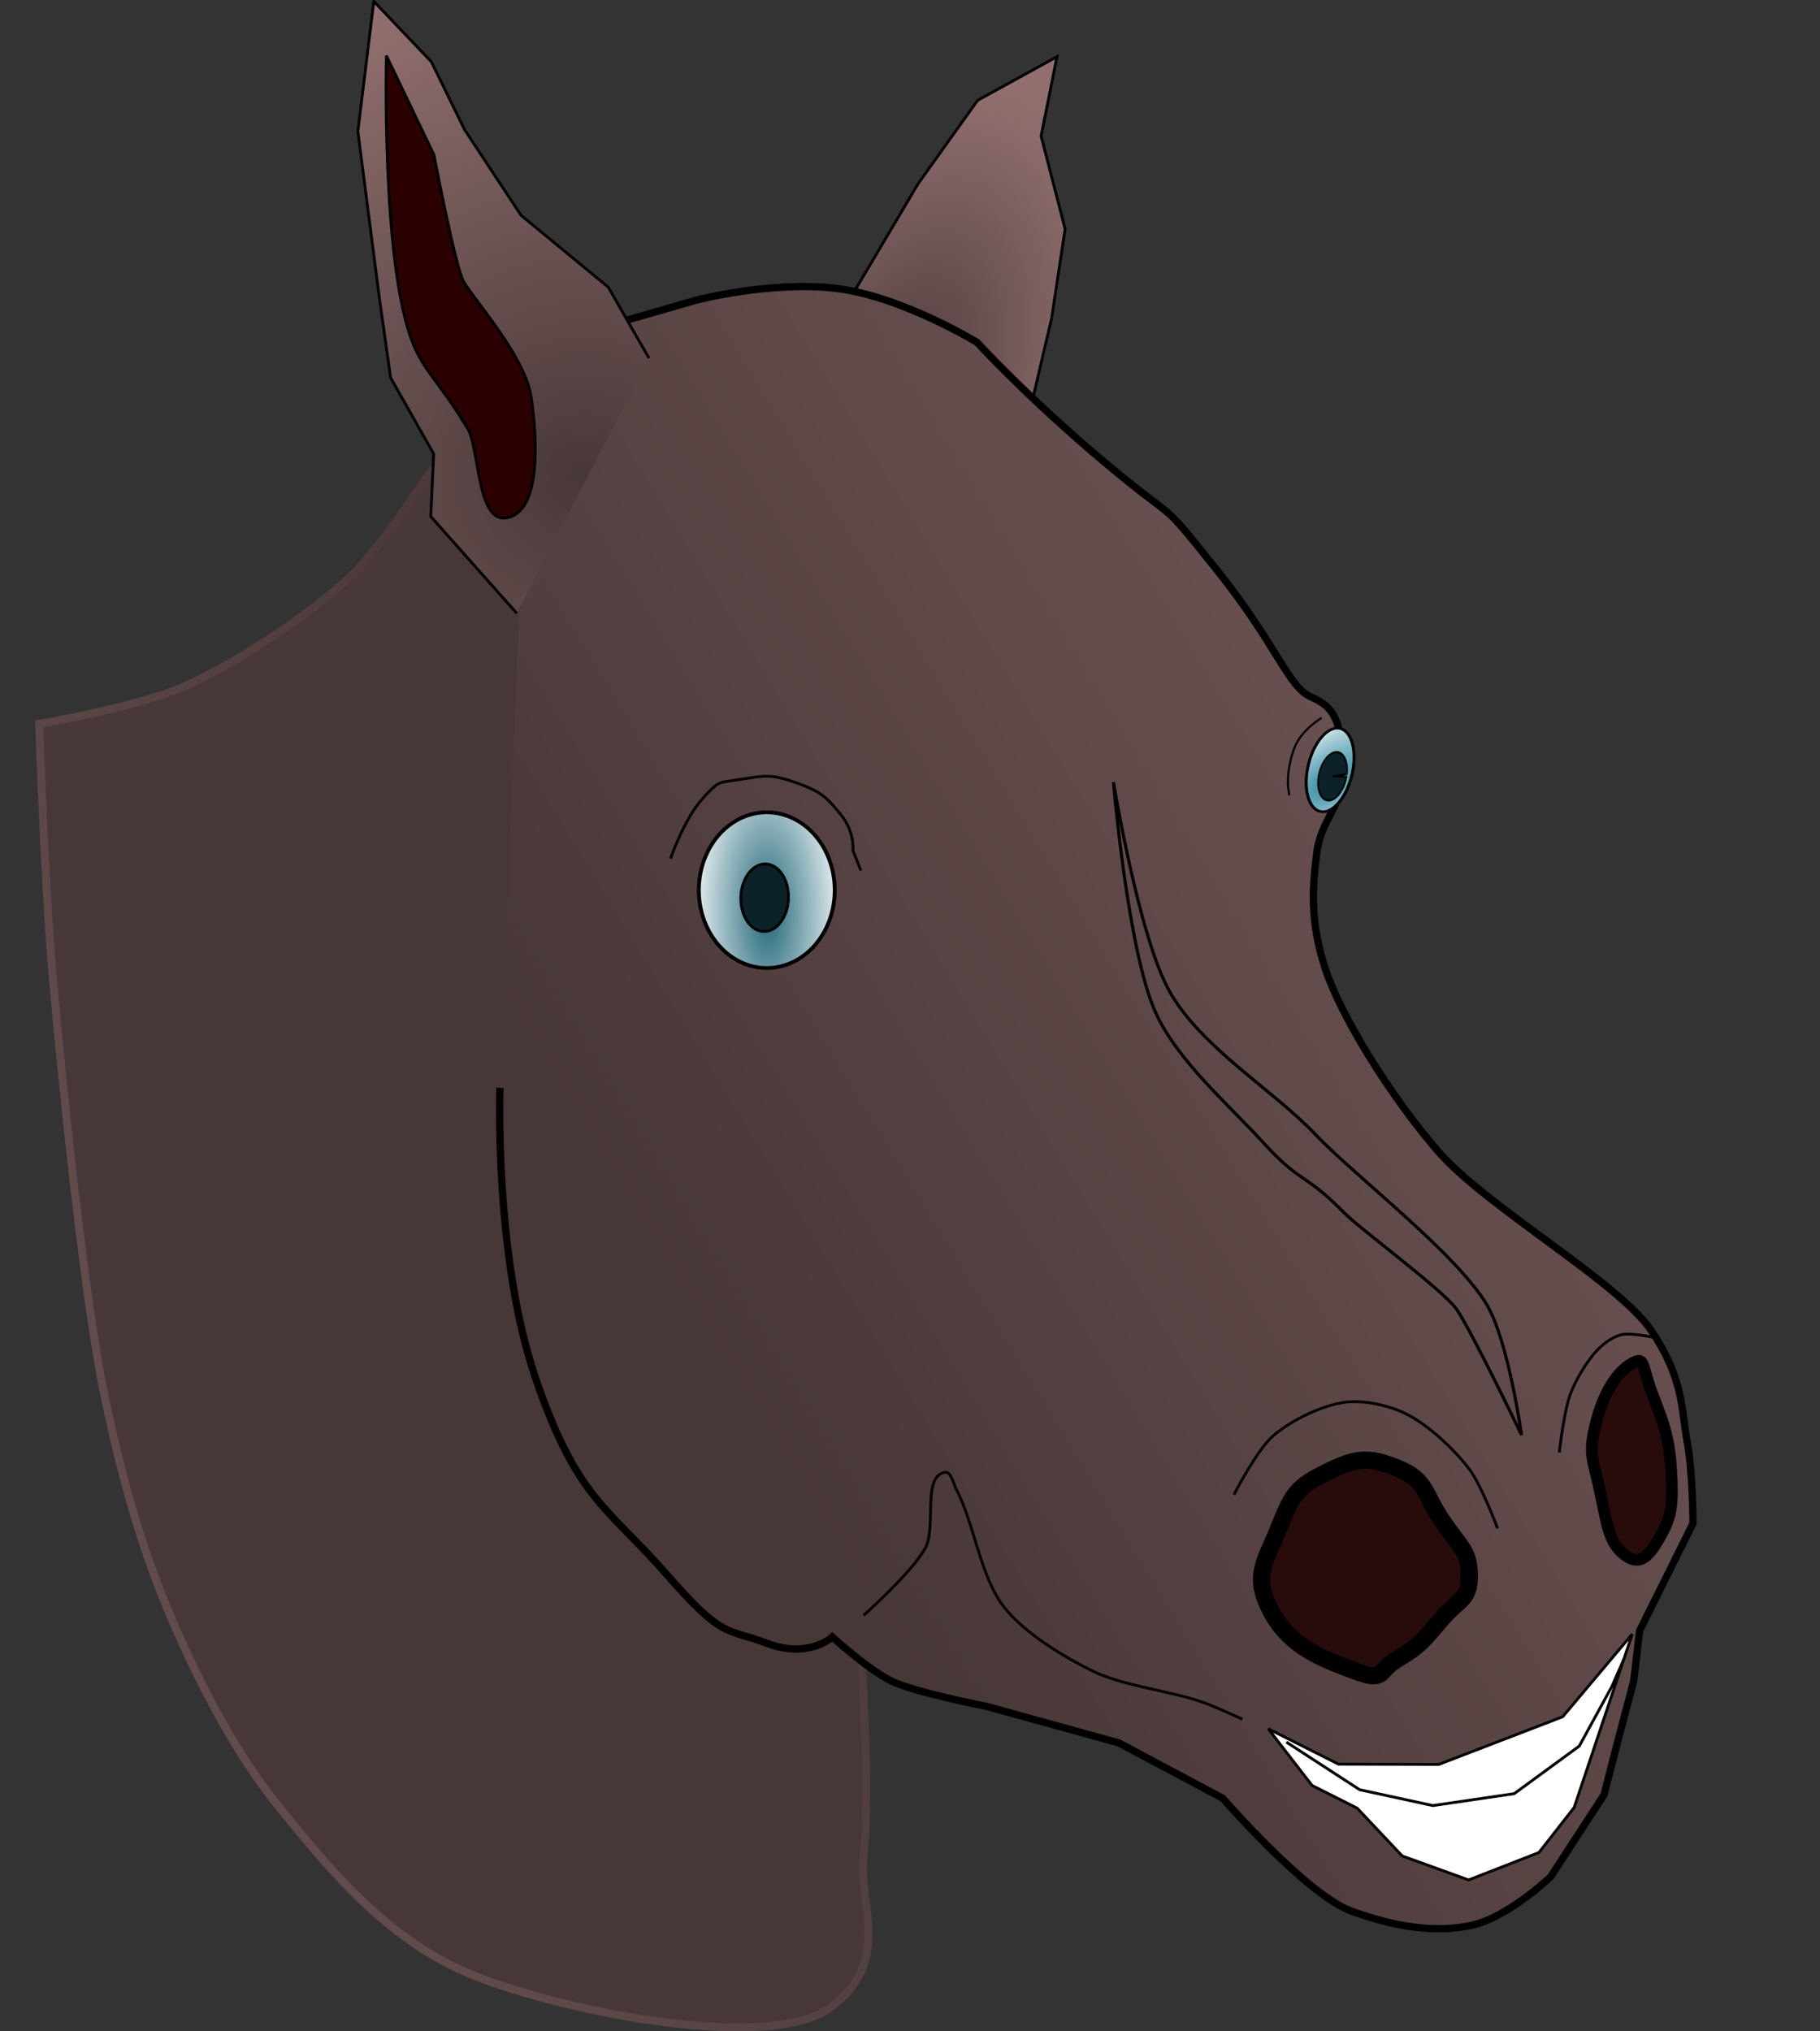 <?xml version="1.0" encoding="UTF-8" standalone="no"?>
<!-- Created with Inkscape (http://www.inkscape.org/) -->
<svg
   xmlns:dc="http://purl.org/dc/elements/1.1/"
   xmlns:cc="http://creativecommons.org/ns#"
   xmlns:rdf="http://www.w3.org/1999/02/22-rdf-syntax-ns#"
   xmlns:svg="http://www.w3.org/2000/svg"
   xmlns="http://www.w3.org/2000/svg"
   xmlns:xlink="http://www.w3.org/1999/xlink"
   xmlns:sodipodi="http://sodipodi.sourceforge.net/DTD/sodipodi-0.dtd"
   xmlns:inkscape="http://www.inkscape.org/namespaces/inkscape"
   width="655.429"
   height="731.322"
   id="svg2"
   sodipodi:version="0.32"
   inkscape:version="0.46"
   sodipodi:docname="mediemil_Horse.svg"
   inkscape:output_extension="org.inkscape.output.svg.inkscape"
   version="1.0">
  <rect width="100%" height="100%" fill="#333333" stroke="none"/>
  <defs
     id="defs4">
    <linearGradient
       inkscape:collect="always"
       id="linearGradient2453">
      <stop
         style="stop-color: rgb(72, 55, 55); stop-opacity: 1;"
         offset="0"
         id="stop2455" />
      <stop
         style="stop-color: rgb(145, 111, 111); stop-opacity: 1;"
         offset="1"
         id="stop2457" />
    </linearGradient>
    <linearGradient
       inkscape:collect="always"
       id="linearGradient2429">
      <stop
         style="stop-color: rgb(44, 137, 160); stop-opacity: 1;"
         offset="0"
         id="stop2431" />
      <stop
         style="stop-color: rgb(255, 255, 255); stop-opacity: 1;"
         offset="1"
         id="stop2433" />
    </linearGradient>
    <linearGradient
       inkscape:collect="always"
       id="linearGradient2421">
      <stop
         style="stop-color: rgb(33, 103, 120); stop-opacity: 1;"
         offset="0"
         id="stop2423" />
      <stop
         style="stop-color: rgb(255, 255, 255); stop-opacity: 1;"
         offset="1"
         id="stop2425" />
    </linearGradient>
    <linearGradient
       id="linearGradient2519">
      <stop
         style="stop-color: rgb(72, 55, 55); stop-opacity: 1;"
         offset="0"
         id="stop2521" />
      <stop
         style="stop-color: rgb(145, 111, 111); stop-opacity: 1;"
         offset="1"
         id="stop2523" />
    </linearGradient>
    <linearGradient
       id="linearGradient2511">
      <stop
         style="stop-color: rgb(79, 60, 60); stop-opacity: 1;"
         offset="0"
         id="stop2513" />
      <stop
         style="stop-color: rgb(145, 111, 111); stop-opacity: 1;"
         offset="1"
         id="stop2515" />
    </linearGradient>
    <inkscape:perspective
       sodipodi:type="inkscape:persp3d"
       inkscape:vp_x="0 : 526.18109 : 1"
       inkscape:vp_y="0 : 1000 : 0"
       inkscape:vp_z="744.09448 : 526.18109 : 1"
       inkscape:persp3d-origin="372.04724 : 350.78739 : 1"
       id="perspective2503" />
    <linearGradient
       inkscape:collect="always"
       id="linearGradient2951">
      <stop
         style="stop-color: rgb(98, 75, 75); stop-opacity: 1;"
         offset="0"
         id="stop2953" />
      <stop
         style="stop-color: rgb(76, 58, 58); stop-opacity: 1;"
         offset="1"
         id="stop2955" />
    </linearGradient>
    <linearGradient
       inkscape:collect="always"
       id="linearGradient2943">
      <stop
         style="stop-color: rgb(72, 55, 55); stop-opacity: 1;"
         offset="0"
         id="stop2945" />
      <stop
         style="stop-color: rgb(145, 111, 111); stop-opacity: 1;"
         offset="1"
         id="stop2947" />
    </linearGradient>
    <linearGradient
       id="linearGradient2937">
      <stop
         id="stop2939"
         offset="0"
         style="stop-color: rgb(72, 55, 55); stop-opacity: 1;" />
      <stop
         id="stop2941"
         offset="1"
         style="stop-color: rgb(145, 111, 111); stop-opacity: 1;" />
    </linearGradient>
    <linearGradient
       id="linearGradient2902">
      <stop
         style="stop-color: rgb(40, 11, 11); stop-opacity: 0.612;"
         offset="0"
         id="stop2904" />
      <stop
         style="stop-color: rgb(40, 11, 11); stop-opacity: 0;"
         offset="1"
         id="stop2906" />
    </linearGradient>
    <linearGradient
       inkscape:collect="always"
       xlink:href="#linearGradient2902"
       id="linearGradient2908"
       x1="235.876"
       y1="523.042"
       x2="642.957"
       y2="523.042"
       gradientUnits="userSpaceOnUse" />
    <linearGradient
       inkscape:collect="always"
       xlink:href="#linearGradient2937"
       id="linearGradient2913"
       gradientUnits="userSpaceOnUse"
       x1="247.411"
       y1="497.642"
       x2="788.812"
       y2="147.115"
       gradientTransform="matrix(1.058,0,0,1.125,-23.474,-99.871)" />
    <radialGradient
       inkscape:collect="always"
       xlink:href="#linearGradient2943"
       id="radialGradient2949"
       cx="187.838"
       cy="375.779"
       fx="187.838"
       fy="375.779"
       r="166.005"
       gradientTransform="matrix(-0.585,2.697,-0.438,-9.49389e-2,538.236,-11.394)"
       gradientUnits="userSpaceOnUse" />
    <linearGradient
       inkscape:collect="always"
       xlink:href="#linearGradient2951"
       id="linearGradient2957"
       x1="59.259"
       y1="526.073"
       x2="241.269"
       y2="428.93"
       gradientUnits="userSpaceOnUse"
       gradientTransform="matrix(1,0,0,1.122,0.109,-97.887)" />
    <radialGradient
       inkscape:collect="always"
       xlink:href="#linearGradient2511"
       id="radialGradient2509"
       cx="371.429"
       cy="198.388"
       fx="371.429"
       fy="198.388"
       r="38.393"
       gradientTransform="matrix(1.042,-2.753,1.578,0.597,-328.649,1125.18)"
       gradientUnits="userSpaceOnUse" />
    <radialGradient
       inkscape:collect="always"
       xlink:href="#linearGradient2421"
       id="radialGradient2427"
       cx="360.069"
       cy="479.479"
       fx="360.069"
       fy="479.479"
       r="18.357"
       gradientTransform="matrix(-2.99439e-2,-2.763,1.156,-1.2524e-2,-189.721,1467.17)"
       gradientUnits="userSpaceOnUse" />
    <radialGradient
       inkscape:collect="always"
       xlink:href="#linearGradient2429"
       id="radialGradient2435"
       cx="525.236"
       cy="454.002"
       fx="525.236"
       fy="454.002"
       r="8.076"
       gradientTransform="matrix(-2.25707e-2,-3.525,3.555,-2.389,-1080.72,3389.95)"
       gradientUnits="userSpaceOnUse" />
    <radialGradient
       inkscape:collect="always"
       xlink:href="#linearGradient2453"
       id="radialGradient2459"
       cx="261.369"
       cy="213.919"
       fx="261.369"
       fy="213.919"
       r="52.912"
       gradientTransform="matrix(-0.346,-3.393,3.523,-0.359,-406.635,1216.01)"
       gradientUnits="userSpaceOnUse" />
  </defs>
  <sodipodi:namedview
     id="base"
     pagecolor="#ffffff"
     bordercolor="#666666"
     borderopacity="1.0"
     gridtolerance="10000"
     guidetolerance="10"
     objecttolerance="10"
     inkscape:pageopacity="0.0"
     inkscape:pageshadow="2"
     inkscape:zoom="0.49497475"
     inkscape:cx="433.97287"
     inkscape:cy="810.09633"
     inkscape:document-units="px"
     inkscape:current-layer="layer3"
     inkscape:window-width="1279"
     inkscape:window-height="976"
     inkscape:window-x="0"
     inkscape:window-y="22"
     showgrid="false" />
  <g
     inkscape:label="Layer 1"
     inkscape:groupmode="layer"
     id="layer1"
     style="display:none"
     transform="translate(-46.571,-80.886)">
    <image
       y="157.219"
       x="46.571"
       id="image2320"
       height="647.429"
       width="655.429"
       sodipodi:absref="/Users/Henning/Documents/Beddingen/Heste/Hest.bmp"
       xlink:href="mediemil_Horse_files/Hest.html" />
  </g>
  <g
     inkscape:groupmode="layer"
     id="layer2"
     inkscape:label="StregBaggr"
     transform="translate(-46.571,-80.886)">
    <path
       style="fill:url(#radialGradient2509);fill-opacity:1;fill-rule:evenodd;stroke:#000000;stroke-width:1px;stroke-linecap:butt;stroke-linejoin:miter;stroke-opacity:1"
       d="M 354.358,185.591 L 377.215,147.019 L 398.643,117.019 L 427.215,101.305 L 421.5,129.876 L 430.144,163.325 L 425.266,195.591 L 417.215,229.876 L 417.215,229.876 L 385.9,225.836"
       id="path2229"
       sodipodi:nodetypes="cccccccccc" />
  </g>
  <g
     inkscape:groupmode="layer"
     id="layer3"
     inkscape:label="StregMellgr"
     transform="translate(-46.571,-80.886)">
    <path
       style="opacity:1;fill:#483737;fill-opacity:1;fill-rule:evenodd;stroke:url(#linearGradient2957);stroke-width:2.859;stroke-linecap:butt;stroke-linejoin:miter;stroke-miterlimit:4;stroke-dasharray:none;stroke-opacity:1"
       d="M 345.414,803.785 C 368.191,787.291 355.649,766.491 357.53,749.398 C 359.411,732.306 358.074,702.718 357.53,690.479 C 356.986,678.241 357.93,689.951 355.511,667.818 C 353.091,645.686 338.085,573.483 339.356,543.182 C 340.627,512.88 347.977,502.74 355.511,468.4 C 363.045,434.059 389.839,349.129 389.839,314.304 C 389.839,279.479 381.252,257.938 373.685,241.788 C 366.117,225.638 358.321,213.741 346.435,206.471 C 334.548,199.201 313.905,197.679 298.97,197.626 C 284.035,197.573 261.526,200.627 248.486,206.663 C 235.447,212.699 226.026,222.789 214.158,234.99 C 202.29,247.19 187.082,275.231 171.752,289.376 C 156.421,303.522 130.238,320.336 113.191,327.9 C 96.145,335.465 60.689,341.497 60.689,341.497 C 60.689,341.497 60.689,341.497 60.689,341.497 C 60.689,341.497 62.532,398.703 65.791,435.153 C 69.05,471.603 77.073,549.856 84.354,584.175 C 91.635,618.495 99.047,642.081 108.628,664.295 C 118.208,686.508 131.347,712.163 147.181,731.595 C 163.014,751.027 183.858,777.626 214.291,790.883 C 244.724,804.141 322.638,820.279 345.414,803.785 z"
       id="path2919"
       sodipodi:nodetypes="czzzzzzzzzzzzzzzzzzzzz" />
    <path
       style="opacity:1;fill:url(#linearGradient2913);fill-opacity:1;fill-rule:evenodd;stroke:#000000;stroke-width:2.618;stroke-linecap:butt;stroke-linejoin:miter;stroke-miterlimit:4;stroke-dasharray:none;stroke-opacity:1"
       d="M 226.622,472.535 C 226.622,472.535 224.485,533.323 239.448,577.067 C 254.411,620.811 265.633,623.651 286.475,647.512 C 307.316,671.372 307.85,666.827 322.813,672.508 C 337.776,678.189 346.327,670.236 346.327,670.236 C 346.327,670.236 359.32,682.102 367.702,686.143 C 376.085,690.184 401.904,695.232 401.904,695.232 L 449.488,708.359 L 486.928,728.306 C 486.928,728.306 517.221,763.151 533.325,768.957 C 549.123,774.653 563.547,776.906 576.634,774.007 C 589.722,771.108 604.973,756.588 604.973,756.588 L 624.212,727.046 L 629.28,707.352 L 634.9,686.143 L 637.037,667.963 L 656.275,629.332 C 656.275,629.332 656.183,610.3 654.138,599.791 C 652.093,589.282 653.216,577.69 641.312,560.023 C 629.409,542.357 581.8,515.459 564.36,495.259 C 546.919,475.06 529.225,446.316 523.746,429.359 C 518.267,412.403 519.188,400.333 520.775,387.884 C 522.328,375.704 530.327,371.133 530.136,357.727 C 529.906,341.643 527.555,335.503 518.913,331.906 C 510.444,328.383 506.779,313.605 484.869,286.194 C 462.959,258.783 472.444,270.858 444.655,247.566 C 416.867,224.273 398.422,204.136 398.422,204.136 C 398.422,204.136 371.106,187.473 347.592,184.696 C 324.079,181.919 297.162,188.989 297.162,188.989 L 243.723,204.39 L 237.31,208.935"
       id="path2323"
       sodipodi:nodetypes="czzzczccczzcccccczzzzzszzzczccc" />
  </g>
  <g
     inkscape:groupmode="layer"
     id="layer4"
     inkscape:label="Stregforgr"
     transform="translate(-46.571,-80.886)">
    <path
       style="fill:url(#radialGradient2459);fill-opacity:1;fill-rule:evenodd;stroke:#000000;stroke-width:1px;stroke-linecap:butt;stroke-linejoin:miter;stroke-opacity:1"
       d="M 280.271,209.796 L 265.604,184.257 L 234.218,158.412 L 213.91,127.642 L 201.909,103.13 L 181.19,81.386 L 175.447,128.156 L 183.141,187.746 L 187.245,216.875 L 202.733,244.26 L 201.707,266.824 L 232.683,301.696"
       id="path2227"
       sodipodi:nodetypes="cccccccccccc" />
    <path
       style="fill:none;fill-rule:evenodd;stroke:#000000;stroke-width:1px;stroke-linecap:butt;stroke-linejoin:miter;stroke-opacity:1"
       d="M 288.022,389.978 C 288.022,389.978 293.022,375.692 299.45,368.549 C 305.879,361.406 305.165,362.835 313.736,361.406 C 322.307,359.978 324.807,359.621 333.736,362.835 C 342.665,366.049 344.45,368.192 349.45,374.264 C 354.45,380.335 353.736,387.121 353.736,387.121 L 356.593,394.264"
       id="path2231"
       sodipodi:nodetypes="czzzzcc" />
    <path
       style="fill:none;fill-rule:evenodd;stroke:#000000;stroke-width:0.77px;stroke-linecap:butt;stroke-linejoin:miter;stroke-opacity:1"
       d="M 522.539,339.33 C 522.539,339.33 515.277,343.53 512.751,350.081 C 510.224,356.632 510.366,362.154 510.387,363.17 C 510.407,364.172 510.873,367.259 510.873,367.259"
       id="path2233"
       sodipodi:nodetypes="czzc" />
    <path
       style="fill:#280b0b;fill-rule:evenodd;stroke:#000000;stroke-width:6.2;stroke-linecap:butt;stroke-linejoin:round;stroke-miterlimit:4;stroke-dasharray:none;stroke-opacity:1"
       d="M 524.286,610.934 C 513.571,616.291 512.143,618.434 507.143,630.934 C 502.143,643.434 497.5,648.076 504.286,660.934 C 511.071,673.791 522.857,678.076 534.286,682.362 C 545.714,686.648 542.143,682.719 550,678.076 C 557.857,673.434 559.286,671.291 565.714,663.791 C 572.143,656.291 575.714,657.005 575.714,648.076 C 575.714,639.148 572.143,637.719 565.714,628.076 C 559.286,618.434 560.357,613.791 550,609.505 C 539.643,605.219 535,605.576 524.286,610.934 z"
       id="path2235"
       sodipodi:nodetypes="czzzzzzzzz" />
    <path
       style="fill:none;fill-rule:evenodd;stroke:#000000;stroke-width:1px;stroke-linecap:butt;stroke-linejoin:miter;stroke-opacity:1"
       d="M 525.714,610.934 L 525.714,610.934 z"
       id="path2237" />
    <path
       style="fill:#280b0b;fill-rule:evenodd;stroke:#000000;stroke-width:4.2;stroke-linecap:butt;stroke-linejoin:miter;stroke-miterlimit:4;stroke-dasharray:none;stroke-opacity:1"
       d="M 634.142,571.812 C 629.142,574.67 624.142,581.812 621.285,593.241 C 618.428,604.67 620.214,605.741 622.714,617.527 C 625.214,629.312 625.928,636.098 631.285,640.384 C 636.642,644.67 639.856,642.17 644.142,634.67 C 648.428,627.17 649.142,623.598 648.428,610.384 C 647.714,597.17 644.856,591.455 641.285,581.812 C 637.714,572.17 639.142,568.955 634.142,571.812 z"
       id="path2239"
       sodipodi:nodetypes="czzzzzzz" />
    <path
       style="fill:#ffffff;fill-rule:evenodd;stroke:#000000;stroke-width:1px;stroke-linecap:butt;stroke-linejoin:miter;stroke-opacity:1"
       d="M 503.318,703.3 L 528.583,716.015 L 564.723,716.109 L 609.342,698.949 L 634.389,669.186 L 613.473,731.595 L 600.781,747.825 L 575.457,757.698 L 551.537,749.052 L 535.318,731.844 L 519.076,723.67 L 503.318,703.3 z"
       id="path2241"
       sodipodi:nodetypes="cccccccccccc" />
    <path
       sodipodi:type="arc"
       style="fill:url(#radialGradient2427);fill-opacity:1;fill-rule:evenodd;stroke:#000000;stroke-width:1px;stroke-linecap:butt;stroke-linejoin:miter;stroke-opacity:1"
       id="path2822"
       sodipodi:cx="353.57144"
       sodipodi:cy="460.21933"
       sodipodi:rx="17.857143"
       sodipodi:ry="20.714285"
       d="M 371.429,460.219 A 17.857,20.714 0 1 1 335.714,460.219 A 17.857,20.714 0 1 1 371.429,460.219 z"
       transform="matrix(1.37,0,0,1.353,-161.684,-221.315)" />
    <path
       sodipodi:type="arc"
       style="fill:#0b2228;fill-rule:evenodd;stroke:#000000;stroke-width:1px;stroke-linecap:butt;stroke-linejoin:miter;stroke-opacity:1"
       id="path2826"
       sodipodi:cx="-240"
       sodipodi:cy="377.36218"
       sodipodi:rx="8.5714283"
       sodipodi:ry="12.142858"
       d="M -231.429,377.362 A 8.571,12.143 0 1 1 -248.571,377.362 A 8.571,12.143 0 1 1 -231.429,377.362 z"
       transform="matrix(1,3.16118e-2,-3.16118e-2,1,573.872,34.309)" />
    <path
       sodipodi:type="arc"
       style="fill:url(#radialGradient2435);fill-opacity:1;fill-rule:evenodd;stroke:#000000;stroke-width:1px;stroke-linecap:butt;stroke-linejoin:miter;stroke-opacity:1"
       id="path2829"
       sodipodi:cx="520.73364"
       sodipodi:cy="449.80618"
       sodipodi:rx="7.5761442"
       sodipodi:ry="15.657365"
       d="M 528.31,449.806 A 7.576,15.657 0 1 1 513.158,449.806 A 7.576,15.657 0 1 1 528.31,449.806 z"
       transform="matrix(1.047,0.187,-0.214,0.957,76.631,-169.762)"
       inkscape:transform-center-x="-9.290093"
       inkscape:transform-center-y="-0.31014957" />
    <path
       transform="matrix(0.582,2.2189e-2,-0.124,0.717,712.925,95.125)"
       d="M -231.429,377.362 A 8.571,12.143 0 1 1 -231.482,376.006 L -240,377.362 z"
       sodipodi:ry="12.142858"
       sodipodi:rx="8.5714283"
       sodipodi:cy="377.36218"
       sodipodi:cx="-240"
       id="path2831"
       style="fill:#0b2228;fill-rule:evenodd;stroke:#000000;stroke-width:1px;stroke-linecap:butt;stroke-linejoin:miter;stroke-opacity:1"
       sodipodi:type="arc"
       inkscape:transform-center-x="-9.8520758"
       inkscape:transform-center-y="5.2083706"
       sodipodi:start="0"
       sodipodi:end="6.1712704" />
    <path
       style="fill:#2b0000;fill-rule:evenodd;stroke:#000000;stroke-width:1px;stroke-linecap:butt;stroke-linejoin:miter;stroke-opacity:1"
       d="M 185.714,100.934 L 202.857,136.648 C 202.857,136.648 210.631,177.462 213.571,182.362 C 217.857,189.505 235.688,209.382 237.857,223.791 C 239.871,237.172 242.01,265.773 228.571,267.362 C 218.286,268.579 219.286,242.362 215,235.219 C 204.789,218.201 199.226,214.793 195,203.791 C 183.89,174.869 185.714,100.934 185.714,100.934 z"
       id="path2525"
       sodipodi:nodetypes="ccsssssc" />
    <path
       style="fill:none;fill-rule:evenodd;stroke:#000000;stroke-width:1.013px;stroke-linecap:butt;stroke-linejoin:miter;stroke-opacity:1"
       d="M 509.833,708.076 L 536.202,725.214 L 562.571,730.927 L 591.869,726.643 L 615.308,709.504 L 627.028,688.08 L 631.422,678.083 L 631.422,678.083 L 631.422,678.083"
       id="path2437" />
    <path
       style="fill:none;fill-rule:evenodd;stroke:#000000;stroke-width:1px;stroke-linecap:butt;stroke-linejoin:miter;stroke-opacity:1"
       d="M 357.594,662.443 C 357.594,662.443 375.106,646.869 379.817,638.2 C 383.854,630.773 378.553,612.332 386.888,610.926 C 389.043,610.562 389.908,615.054 390.929,616.986 C 397.346,629.126 399.617,648.617 408.102,659.413 C 415.481,668.802 429.668,677.462 440.427,682.646 C 451.489,687.977 468.245,689.664 479.822,693.758 C 484.174,695.297 493.965,699.819 493.965,699.819"
       id="path2441"
       sodipodi:nodetypes="cssssssc" />
    <path
       style="fill:none;fill-rule:evenodd;stroke:#000000;stroke-width:1.114px;stroke-linecap:butt;stroke-linejoin:miter;stroke-opacity:1"
       d="M 447.555,362.485 C 447.555,362.485 452.67,423.093 462.694,445.321 C 470.55,462.739 489.01,478.54 501.048,491.759 C 515.58,507.718 515.781,502.428 530.799,517.676 C 536.294,523.256 566.477,545.535 571.109,552.217 C 576.432,559.896 594.525,597.512 594.525,597.512 C 594.525,597.512 589.757,563.755 582.072,550.707 C 571.181,532.215 534.284,504.073 520.225,489.249 C 504.932,473.123 479.267,458.192 467.741,437.79 C 456.732,418.305 447.555,362.485 447.555,362.485 z"
       id="path2445"
       sodipodi:nodetypes="csssscsssc" />
    <path
       style="fill:none;fill-rule:evenodd;stroke:#000000;stroke-width:1px;stroke-linecap:butt;stroke-linejoin:miter;stroke-opacity:1"
       d="M 490.934,619.007 C 490.934,619.007 499.264,602.765 505.076,597.794 C 511.671,592.153 522.727,586.729 531.34,585.672 C 537.77,584.883 546.726,586.883 552.553,589.712 C 560.863,593.746 570.199,602.561 575.787,609.915 C 580.051,615.528 585.888,631.129 585.888,631.129 C 585.888,631.129 585.888,631.129 585.888,631.129"
       id="path2447"
       sodipodi:nodetypes="cssssss" />
    <path
       style="fill:none;fill-rule:evenodd;stroke:#000000;stroke-width:1px;stroke-linecap:butt;stroke-linejoin:miter;stroke-opacity:1"
       d="M 608.112,603.854 C 608.112,603.854 609.789,588.673 612.152,582.641 C 614.238,577.317 618.211,570.522 622.254,566.479 C 624.276,564.457 627.557,562.101 630.335,561.428 C 633.882,560.569 642.457,562.438 642.457,562.438 C 642.457,562.438 642.457,562.438 642.457,562.438 C 642.457,562.438 642.457,562.438 642.457,562.438 C 642.457,562.438 644.477,564.458 644.477,564.458"
       id="path2449"
       sodipodi:nodetypes="csssssss" />
  </g>
</svg>
